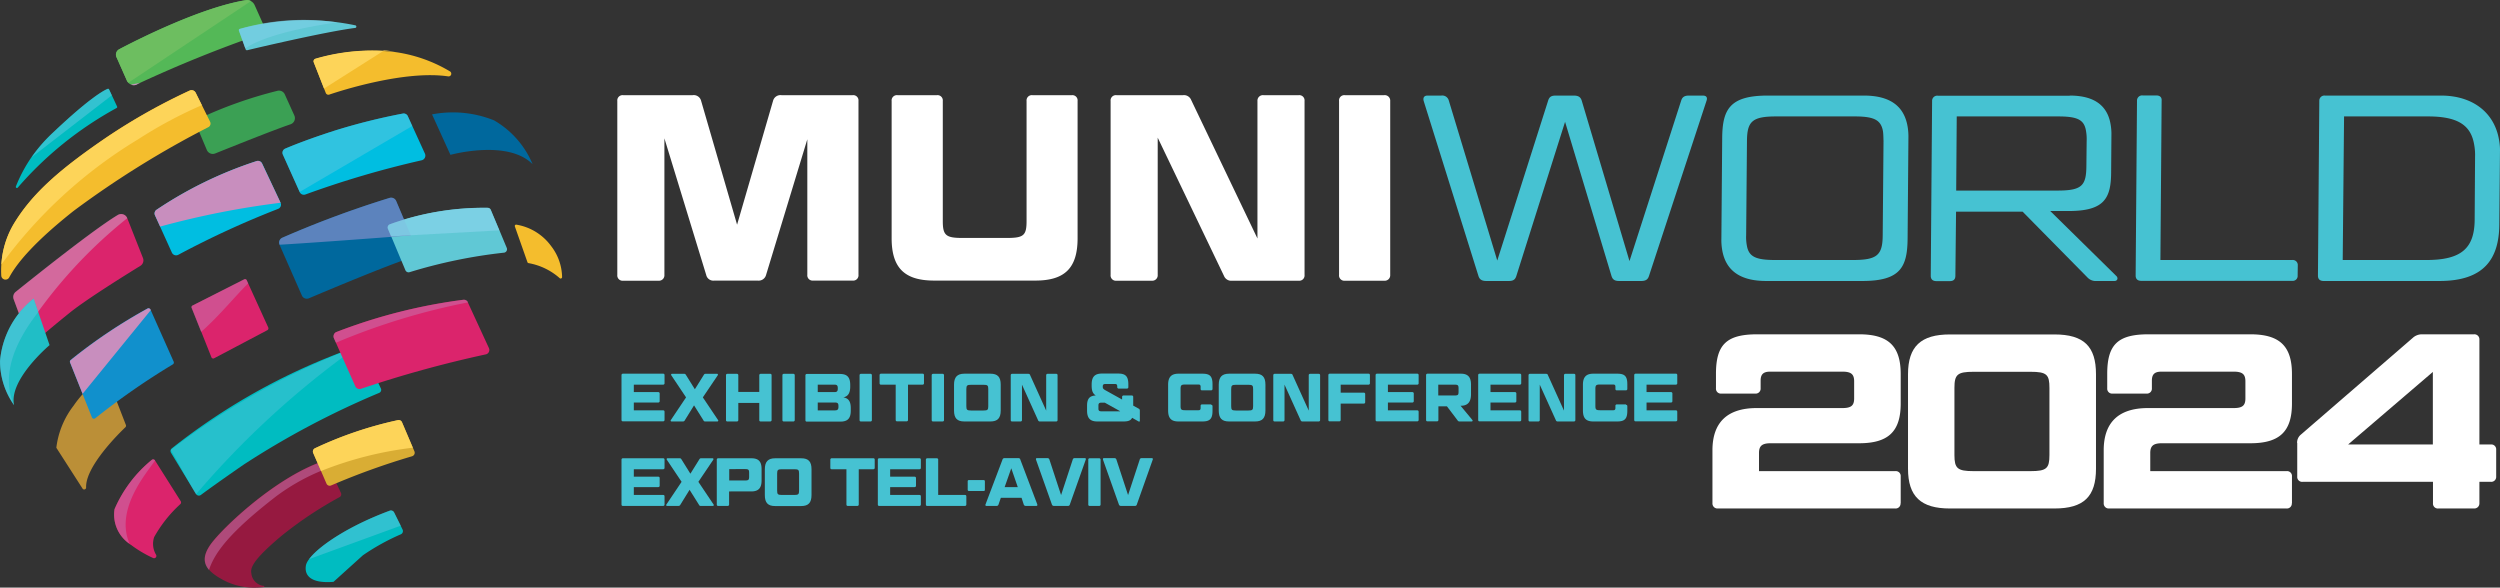 <svg xmlns="http://www.w3.org/2000/svg" width="184.725" height="43.419" viewBox="0 0 184.725 43.419">
  <rect x="0" y="0" width="184.725" height="43.419" fill="#333333" stroke="none"/>
  <g id="Group_17053" data-name="Group 17053" transform="translate(-8.367 -101.198)">
    <g id="Group_17048" data-name="Group 17048">
      <path id="Path_27169" data-name="Path 27169" d="M32.52,135.41l1.04,2.21a.239.239,0,0,1-.1.31,28.333,28.333,0,0,0-4.34,2.9c-2.05,1.73-2.27,2.32-2.18,2.74a1.03,1.03,0,0,0,.92.92c.05.01.05.08,0,.08a4.953,4.953,0,0,1-2.77-.4c-1.59-.78-2.02-1.55-1.16-2.76.85-1.19,4.75-4.91,8.29-6.14A.282.282,0,0,1,32.52,135.41Z" fill="#961940"/>
      <path id="Path_27170" data-name="Path 27170" d="M32.68,135.76a15.356,15.356,0,0,0-3.92,2.12c-3.45,2.67-4.53,4.16-4.95,5.43-.45-.53-.42-1.11.12-1.88.85-1.19,4.75-4.92,8.29-6.14a.234.234,0,0,1,.29.13Z" fill="#c77bb2" opacity="0.51"/>
      <path id="Path_27171" data-name="Path 27171" d="M31.55,105.8l.89,2.27a.206.206,0,0,0,.25.12c.97-.33,5.64-1.81,8.78-1.35a.2.2,0,0,0,.14-.37,10.762,10.762,0,0,0-4.16-1.44,14.808,14.808,0,0,0-5.76.52A.178.178,0,0,0,31.55,105.8Z" fill="#f4bd2d"/>
      <path id="Path_27172" data-name="Path 27172" d="M27.18,101.57l.68,1.52a.443.443,0,0,1-.22.63,94.907,94.907,0,0,0-9.18,3.72.553.553,0,0,1-.73-.32l-.74-1.67a.453.453,0,0,1,.17-.61c1.32-.7,6.11-3.12,9.41-3.64A.64.64,0,0,1,27.18,101.57Z" fill="#54b857"/>
      <path id="Path_27173" data-name="Path 27173" d="M16.43,107.81l.59,1.26a.084.084,0,0,1-.04.11,26.357,26.357,0,0,0-7.3,5.88.082.082,0,0,1-.14-.08,10.635,10.635,0,0,1,2.82-4.05c2.7-2.55,3.71-3.06,3.96-3.16A.081.081,0,0,1,16.43,107.81Z" fill="#00bcc1"/>
      <path id="Path_27174" data-name="Path 27174" d="M22.91,110.53l.74,1.75a.476.476,0,0,0,.61.26c1.15-.46,4.28-1.72,5.58-2.16a.479.479,0,0,0,.28-.64l-.71-1.57a.468.468,0,0,0-.55-.26,31.6,31.6,0,0,0-5.72,2.02A.463.463,0,0,0,22.91,110.53Z" fill="#3ba054"/>
      <path id="Path_27175" data-name="Path 27175" d="M27.74,113.28l1.36,2.9a.333.333,0,0,1-.18.45,67.672,67.672,0,0,0-7.37,3.39.344.344,0,0,1-.48-.15l-1.25-2.76a.327.327,0,0,1,.11-.41,29.78,29.78,0,0,1,7.4-3.6A.346.346,0,0,1,27.74,113.28Z" fill="#00bee1"/>
      <path id="Path_27176" data-name="Path 27176" d="M17.77,117.32l1.16,2.94a.473.473,0,0,1-.19.58c-.99.61-3.89,2.41-5.15,3.41-.96.77-1.88,1.54-2.43,2.02a.475.475,0,0,1-.76-.2l-1.02-2.76a.485.485,0,0,1,.15-.54c1.16-.93,5.76-4.62,7.56-5.69A.475.475,0,0,1,17.77,117.32Z" fill="#db246c"/>
      <path id="Path_27177" data-name="Path 27177" d="M26.6,121.91l1.59,3.49a.157.157,0,0,1-.06.19l-3.94,2.08a.14.14,0,0,1-.2-.07l-1.45-3.65a.136.136,0,0,1,.07-.18l3.81-1.93A.128.128,0,0,1,26.6,121.91Z" fill="#db246c"/>
      <path id="Path_27178" data-name="Path 27178" d="M16.28,129.02l1.39,3.58a.157.157,0,0,1-.03.16c-.45.43-2.97,2.9-2.91,4.46a.144.144,0,0,1-.25.1l-1.92-2.99c-.01-.02-.02-.03-.03-.05a6.3,6.3,0,0,1,1.27-3.1,8.173,8.173,0,0,1,2.25-2.21A.143.143,0,0,1,16.28,129.02Z" fill="#bb8f37"/>
      <path id="Path_27179" data-name="Path 27179" d="M29.02,119.28l1.65,3.75a.4.4,0,0,0,.52.21c1.3-.55,5.78-2.44,7.73-3.07a.4.4,0,0,0,.24-.53l-1.53-3.59a.39.39,0,0,0-.49-.22,74.268,74.268,0,0,0-7.92,2.94A.378.378,0,0,0,29.02,119.28Z" fill="#00689d"/>
      <path id="Path_27180" data-name="Path 27180" d="M37.04,118.11l1.28,3.05a.255.255,0,0,0,.31.15,37.55,37.55,0,0,1,6.96-1.44.256.256,0,0,0,.22-.36l-1.17-2.8a.262.262,0,0,0-.23-.16,20.452,20.452,0,0,0-7.22,1.21A.26.26,0,0,0,37.04,118.11Z" fill="#60c8d5"/>
      <path id="Path_27181" data-name="Path 27181" d="M46.41,117.93l.93,2.64a.1.1,0,0,0,.08.07,4.7,4.7,0,0,1,2.29,1.1.107.107,0,0,0,.19-.07,3.846,3.846,0,0,0-.81-2.29,3.971,3.971,0,0,0-2.56-1.58A.1.1,0,0,0,46.41,117.93Z" fill="#f4bd2d"/>
      <path id="Path_27182" data-name="Path 27182" d="M47.72,113.33a6.725,6.725,0,0,0-2.85-3.24,8.144,8.144,0,0,0-4.58-.44l1.36,2.99S45.88,111.47,47.72,113.33Z" fill="#00689d"/>
      <path id="Path_27183" data-name="Path 27183" d="M39.77,112.56l-1.27-2.78a.33.33,0,0,0-.37-.19A45.25,45.25,0,0,0,33,110.88c-1.88.61-3.04,1.08-3.56,1.3a.334.334,0,0,0-.17.45l1.24,2.76a.337.337,0,0,0,.42.18,71.071,71.071,0,0,1,8.6-2.53A.355.355,0,0,0,39.77,112.56Z" fill="#00bee1"/>
      <path id="Path_27184" data-name="Path 27184" d="M35.1,126.92l1.41,2.98a.242.242,0,0,1-.13.33,62.688,62.688,0,0,0-10.04,5.32c-1.92,1.33-2.78,1.96-3.13,2.22a.25.25,0,0,1-.36-.07L21,134.65a.248.248,0,0,1,.06-.32,46.751,46.751,0,0,1,13.74-7.54A.246.246,0,0,1,35.1,126.92Z" fill="#00bcc1"/>
      <path id="Path_27185" data-name="Path 27185" d="M19.82,135.22l1.9,3.01a.179.179,0,0,1-.02.21,9.656,9.656,0,0,0-1.94,2.44,1.564,1.564,0,0,0,.14,1.31.171.171,0,0,1-.22.24,8.793,8.793,0,0,1-1.62-.96,2.631,2.631,0,0,1-1.23-2.65,9.612,9.612,0,0,1,2.75-3.64A.152.152,0,0,1,19.82,135.22Z" fill="#db246c"/>
      <path id="Path_27186" data-name="Path 27186" d="M38.07,132.39l.92,2.16a.271.271,0,0,1-.17.36,53.239,53.239,0,0,0-5.97,2.15.259.259,0,0,1-.36-.13l-.98-2.26a.267.267,0,0,1,.13-.35,28.5,28.5,0,0,1,6.14-2.08A.256.256,0,0,1,38.07,132.39Z" fill="#d9ad34"/>
      <path id="Path_27187" data-name="Path 27187" d="M33.01,144.19c-1.7.14-2.16-.49-2.04-1.2.14-.85,2.54-2.7,6.19-4.05a.263.263,0,0,1,.33.13l.62,1.25a.259.259,0,0,1-.13.36,16.434,16.434,0,0,0-2.8,1.55" fill="#00bcc1"/>
      <path id="Path_27188" data-name="Path 27188" d="M22.83,108.05l1.06,2.14a.3.3,0,0,1-.12.4,70.511,70.511,0,0,0-9.96,6.19c-2.84,2.25-4.18,3.82-4.77,4.93a.313.313,0,0,1-.58-.16,6.88,6.88,0,0,1,.88-3.74c1.42-2.4,3.61-4.22,6.87-6.45a44.114,44.114,0,0,1,6.2-3.49A.376.376,0,0,1,22.83,108.05Z" fill="#f4bd2d"/>
      <g id="Group_17045" data-name="Group 17045">
        <path id="Path_27189" data-name="Path 27189" d="M17.85,107.31a.568.568,0,0,1-.12-.18l-.74-1.67a.453.453,0,0,1,.17-.61c1.32-.7,6.11-3.12,9.41-3.64a.5.5,0,0,1,.34.07Z" fill="#6dbe60"/>
        <path id="Path_27190" data-name="Path 27190" d="M18.71,107.32c-.09.04-.17.09-.25.13a.455.455,0,0,1-.41,0Z" fill="#c88ebe"/>
      </g>
      <path id="Path_27191" data-name="Path 27191" d="M10.7,112.82a13.282,13.282,0,0,1,1.66-1.9c2.7-2.55,3.71-3.06,3.96-3.16a.073.073,0,0,1,.1.04l.21.44Z" fill="#5ac7dc" opacity="0.57"/>
      <path id="Path_27192" data-name="Path 27192" d="M32.31,107.74l-.76-1.94a.212.212,0,0,1,.13-.27,15.039,15.039,0,0,1,5.76-.52c.52.07-1.17-.19-.71-.07Z" fill="#fdd459"/>
      <path id="Path_27193" data-name="Path 27193" d="M23.28,108.97a32.436,32.436,0,0,0-4.72,2.53,34.813,34.813,0,0,0-10.09,9.24,6.52,6.52,0,0,1,.87-2.91c1.42-2.4,3.61-4.22,6.87-6.45a44.115,44.115,0,0,1,6.2-3.49.314.314,0,0,1,.41.16Z" fill="#fdd459"/>
      <path id="Path_27194" data-name="Path 27194" d="M38.83,110.51l-8.32,4.87-1.24-2.76a.326.326,0,0,1,.17-.44c.51-.22,1.67-.69,3.56-1.3a45.79,45.79,0,0,1,5.13-1.29.342.342,0,0,1,.37.19Z" fill="#60c9e0" opacity="0.5"/>
      <path id="Path_27195" data-name="Path 27195" d="M29.1,116.18a62.93,62.93,0,0,0-8.9,1.76l-.38-.83a.327.327,0,0,1,.11-.41,29.78,29.78,0,0,1,7.4-3.6.334.334,0,0,1,.4.18Z" fill="#c88ebe"/>
      <path id="Path_27196" data-name="Path 27196" d="M17.77,117.32a35.234,35.234,0,0,0-7.54,8.31l-.86-2.33a.485.485,0,0,1,.15-.54c1.16-.93,5.76-4.62,7.56-5.69a.493.493,0,0,1,.69.25Z" fill="#c6ddf2" opacity="0.37"/>
      <g id="Group_17046" data-name="Group 17046">
        <path id="Path_27197" data-name="Path 27197" d="M10.85,123.26l1.18,3.44s-3.04,2.56-2.62,4.44a5.622,5.622,0,0,1-1.04-3.28A6.606,6.606,0,0,1,10.85,123.26Z" fill="#20bec6"/>
        <path id="Path_27198" data-name="Path 27198" d="M9.41,131.14a5.61,5.61,0,0,1-1.04-3.27,6.57,6.57,0,0,1,2.48-4.6l.34.99C9.48,126.46,8.41,128.92,9.41,131.14Z" fill="#60c9e0" opacity="0.5"/>
      </g>
      <path id="Path_27199" data-name="Path 27199" d="M19.49,124.08l1.71,3.84a.159.159,0,0,1-.06.2,53.47,53.47,0,0,0-5.73,3.98.159.159,0,0,1-.25-.06l-1.62-4.06a.157.157,0,0,1,.05-.19,38.633,38.633,0,0,1,5.69-3.81A.177.177,0,0,1,19.49,124.08Z" fill="#1190cc"/>
      <path id="Path_27200" data-name="Path 27200" d="M19.51,124.11l-5.04,6.19-.92-2.31a.157.157,0,0,1,.05-.19,38.633,38.633,0,0,1,5.69-3.81.155.155,0,0,1,.2.09Z" fill="#c88ebe"/>
      <path id="Path_27201" data-name="Path 27201" d="M37.98,140.04l-6.77,2.47c.7-.95,2.88-2.44,5.95-3.58a.263.263,0,0,1,.33.13Z" fill="#5ac7dc" opacity="0.54"/>
      <path id="Path_27202" data-name="Path 27202" d="M38.87,134.28A26.618,26.618,0,0,0,32.09,136l-.58-1.33a.267.267,0,0,1,.13-.35,28.5,28.5,0,0,1,6.14-2.08.275.275,0,0,1,.29.16Z" fill="#fdd459"/>
      <path id="Path_27203" data-name="Path 27203" d="M34.8,126.79a52.721,52.721,0,0,0-13.82,7.66c.01-.05,1.84,3.29,1.88,3.26A65.412,65.412,0,0,1,34.8,126.79c.1-.07.25.02.3.13Z" fill="#5ac7dc" opacity="0.43"/>
      <g id="Group_17047" data-name="Group 17047">
        <path id="Path_27204" data-name="Path 27204" d="M33.04,126.19l1.58,3.55a.341.341,0,0,0,.41.19,85.556,85.556,0,0,1,9.2-2.54.335.335,0,0,0,.26-.48l-1.55-3.36a.342.342,0,0,0-.36-.2,40.323,40.323,0,0,0-9.39,2.39A.361.361,0,0,0,33.04,126.19Z" fill="#db246c"/>
        <path id="Path_27205" data-name="Path 27205" d="M42.95,123.54a49.659,49.659,0,0,0-9.76,2.98l-.15-.33a.34.34,0,0,1,.17-.45,40.322,40.322,0,0,1,9.39-2.39.311.311,0,0,1,.35.19Z" fill="#c77bb2" opacity="0.5"/>
      </g>
      <path id="Path_27206" data-name="Path 27206" d="M38.72,118.59c-4,.31-8.07.6-9.69.69h0a.392.392,0,0,1,.2-.52,75.083,75.083,0,0,1,7.92-2.94.409.409,0,0,1,.49.22Z" fill="#6f88c4" opacity="0.83"/>
      <path id="Path_27207" data-name="Path 27207" d="M45.26,118.22l-8,.44-.23-.55a.257.257,0,0,1,.14-.34,20.452,20.452,0,0,1,7.22-1.21.247.247,0,0,1,.23.16Z" fill="#81d1e7" opacity="0.83"/>
      <path id="Path_27208" data-name="Path 27208" d="M26.7,122.14c-1.03,1.02-2.12,2.39-3.47,3.58l-.71-1.77a.136.136,0,0,1,.07-.18l3.81-1.93a.144.144,0,0,1,.2.07Z" fill="#c77bb2" opacity="0.5"/>
      <path id="Path_27209" data-name="Path 27209" d="M17.94,141.37a2.586,2.586,0,0,1-1.11-2.55,9.612,9.612,0,0,1,2.75-3.64.16.16,0,0,1,.24.05h0C19.24,136.11,16.83,138.81,17.94,141.37Z" fill="#c77bb2" opacity="0.5"/>
      <path id="Path_27210" data-name="Path 27210" d="M34.63,103.07a18.214,18.214,0,0,0-8.55.27.093.093,0,0,0-.06.12l.5,1.39a.1.1,0,0,0,.11.06c.7-.17,5.89-1.39,8-1.65A.1.1,0,0,0,34.63,103.07Z" fill="#60c8d5"/>
      <path id="Path_27211" data-name="Path 27211" d="M26.49,104.77l-.47-1.32a.093.093,0,0,1,.06-.12,17.054,17.054,0,0,1,7.19-.48C28.86,103.49,27.13,104.33,26.49,104.77Z" fill="#81d1e7" opacity="0.57"/>
    </g>
    <g id="Group_17052" data-name="Group 17052">
      <path id="Path_27212" data-name="Path 27212" d="M71.37,108.23H66.11a.567.567,0,0,0-.62.41l-2.66,9.16-2.66-9.16a.56.56,0,0,0-.62-.41H54.41a.39.39,0,0,0-.43.43v12.85a.39.39,0,0,0,.43.43h2.62a.4.4,0,0,0,.43-.43V111.42l3.09,10.1a.538.538,0,0,0,.6.41h3.2a.567.567,0,0,0,.62-.41l3.05-10.03V121.5a.39.39,0,0,0,.43.43h2.92a.39.39,0,0,0,.43-.43V108.65A.387.387,0,0,0,71.37,108.23Z" fill="#fff"/>
      <path id="Path_27213" data-name="Path 27213" d="M87.57,108.23H84.65a.39.39,0,0,0-.43.43v8.87c0,1.06-.21,1.25-1.44,1.25H79.47c-1.22,0-1.44-.2-1.44-1.25v-8.87a.39.39,0,0,0-.43-.43H74.68a.39.39,0,0,0-.43.43V118.8c0,2.19.95,3.13,3.14,3.13h7.48c2.19,0,3.12-.94,3.12-3.13V108.66A.387.387,0,0,0,87.57,108.23Z" fill="#fff"/>
      <path id="Path_27214" data-name="Path 27214" d="M104.33,108.23h-2.6a.405.405,0,0,0-.45.43v10.16l-4.9-10.24a.574.574,0,0,0-.6-.35H90.86a.39.39,0,0,0-.43.43v12.85a.39.39,0,0,0,.43.43h2.62a.4.4,0,0,0,.43-.43V111.37l4.9,10.22a.574.574,0,0,0,.6.35h4.92a.39.39,0,0,0,.43-.43V108.66A.39.39,0,0,0,104.33,108.23Z" fill="#fff"/>
      <path id="Path_27215" data-name="Path 27215" d="M110.64,108.23h-2.9a.39.39,0,0,0-.43.43v12.85a.39.39,0,0,0,.43.43h2.9a.405.405,0,0,0,.45-.43V108.66A.405.405,0,0,0,110.64,108.23Z" fill="#fff"/>
      <g id="Group_17049" data-name="Group 17049">
        <path id="Path_27216" data-name="Path 27216" d="M128,121.96c-.34,0-.48-.12-.56-.37l-3.43-11.39-3.6,11.39c-.08.25-.21.37-.55.37h-1.67c-.34,0-.5-.12-.58-.37l-4.05-12.94c-.06-.25.05-.39.29-.39h1.01a.5.5,0,0,1,.56.37L119,120.45l3.76-11.82c.08-.25.21-.37.55-.37h1.35c.34,0,.5.12.58.37l3.53,11.86,3.82-11.86c.08-.25.23-.37.57-.37h1.03c.26,0,.36.14.27.39l-4.25,12.94c-.08.25-.23.37-.57.37Z" fill="#46c2d2"/>
        <path id="Path_27217" data-name="Path 27217" d="M138.87,121.96c-1.91,0-2.99-.76-3.25-2.29a4.365,4.365,0,0,1-.06-.84l.06-7.44c.02-2.09.54-3.13,3.36-3.13h7.11c1.91,0,2.97.76,3.23,2.29a4.489,4.489,0,0,1,.06.84l-.06,7.44c-.02,2.09-.52,3.13-3.34,3.13Zm.77-12.16c-1.79,0-2.18.35-2.19,1.82l-.06,6.97a3.308,3.308,0,0,0,.05.74c.14.84.66,1.08,2.11,1.08h5.72c1.79,0,2.2-.35,2.21-1.82l.06-6.97c-.01-.27-.01-.51-.04-.72-.15-.86-.68-1.1-2.13-1.1Z" fill="#46c2d2"/>
        <path id="Path_27218" data-name="Path 27218" d="M161.3,108.26c1.77,0,2.78.7,3.02,2.13a4.064,4.064,0,0,1,.06.8l-.02,2.66c0,1.96-.45,2.94-3.13,2.94h-1.37l4.86,4.78c.19.16.11.39-.11.39H163.3a.835.835,0,0,1-.68-.25l-4.8-4.87H152.9l-.05,4.74c0,.25-.13.39-.41.39h-.99c-.28,0-.42-.14-.42-.39l.1-12.92a.379.379,0,0,1,.43-.39h9.74Zm-8.35,1.54-.04,5.48h7.47c1.81,0,2.14-.35,2.15-1.82l.02-1.84a3.5,3.5,0,0,0-.05-.76c-.14-.84-.66-1.06-2.09-1.06h-7.46Z" fill="#46c2d2"/>
        <path id="Path_27219" data-name="Path 27219" d="M168,120.41h9.73a.371.371,0,0,1,.42.39l-.01.76a.364.364,0,0,1-.41.39H166.59c-.28,0-.42-.14-.42-.39l.1-12.92a.379.379,0,0,1,.43-.39h.99c.28,0,.42.14.4.39Z" fill="#46c2d2"/>
        <path id="Path_27220" data-name="Path 27220" d="M188.73,108.26c2.34,0,3.95,1.25,4.29,3.27a4.051,4.051,0,0,1,.07.86l-.05,5.44c-.03,2.53-1.16,4.13-4.42,4.13h-8.56c-.28,0-.42-.14-.42-.39l.1-12.92a.379.379,0,0,1,.43-.39Zm-7.16,1.54-.1,10.61h6.18c2.56,0,3.55-.84,3.57-2.96l.03-4.7a4.133,4.133,0,0,0-.07-.88c-.25-1.47-1.27-2.07-3.43-2.07h-6.18Z" fill="#46c2d2"/>
      </g>
      <g id="Group_17050" data-name="Group 17050">
        <path id="Path_27221" data-name="Path 27221" d="M148.8,138.38a.365.365,0,0,1-.4.39H135.3a.37.37,0,0,1-.4-.39v-3.91c0-2.06,1.1-3.12,3.27-3.12h6.34c.66,0,.86-.2.86-.72v-1.25c0-.51-.2-.72-.86-.72h-5.35c-.5,0-.7.2-.7.66v.57a.365.365,0,0,1-.4.39h-2.5a.361.361,0,0,1-.4-.39v-1.07c0-2.17.79-2.92,3.05-2.92h7.53c2.17,0,3.07.88,3.07,2.94v2.17c0,2.06-.9,2.94-3.07,2.94H139.2c-.64,0-.86.2-.86.72v1.34h10.07a.361.361,0,0,1,.4.39v1.98Z" fill="#fff"/>
        <path id="Path_27222" data-name="Path 27222" d="M163.24,135.83c0,2.06-.9,2.94-3.07,2.94h-7.73c-2.13,0-3.09-.88-3.09-2.94v-6.98c0-2.06.96-2.94,3.09-2.94h7.73c2.17,0,3.07.88,3.07,2.94Zm-3.44-5.97c0-.99-.2-1.19-1.4-1.19h-4.21c-1.19,0-1.41.2-1.41,1.19v4.96c0,.99.22,1.19,1.41,1.19h4.21c1.19,0,1.4-.2,1.4-1.19Z" fill="#fff"/>
        <path id="Path_27223" data-name="Path 27223" d="M177.71,138.38a.365.365,0,0,1-.4.39h-13.1a.37.37,0,0,1-.4-.39v-3.91c0-2.06,1.1-3.12,3.27-3.12h6.34c.66,0,.86-.2.86-.72v-1.25c0-.51-.2-.72-.86-.72h-5.35c-.5,0-.7.2-.7.66v.57a.365.365,0,0,1-.4.39h-2.5a.361.361,0,0,1-.4-.39v-1.07c0-2.17.79-2.92,3.05-2.92h7.53c2.17,0,3.07.88,3.07,2.94v2.17c0,2.06-.9,2.94-3.07,2.94h-6.54c-.64,0-.86.2-.86.72v1.34h10.07a.361.361,0,0,1,.4.39v1.98Z" fill="#fff"/>
        <path id="Path_27224" data-name="Path 27224" d="M178.1,133.93a.76.76,0,0,1,.28-.62l8.27-7.15a1,1,0,0,1,.66-.26h3.86a.37.37,0,0,1,.4.39v7.75h.84a.361.361,0,0,1,.4.39v1.98a.365.365,0,0,1-.4.39h-.84v1.58a.375.375,0,0,1-.4.39h-2.63a.361.361,0,0,1-.4-.39V136.8h-9.63a.361.361,0,0,1-.4-.39v-2.48Zm10.03.11v-5.36l-6.26,5.36Z" fill="#fff"/>
      </g>
      <g id="Group_17051" data-name="Group 17051">
        <path id="Path_27225" data-name="Path 27225" d="M57.37,128.81c.07,0,.1.04.1.11v.59a.1.1,0,0,1-.1.11H55.2v.55h1.81a.1.1,0,0,1,.1.11v.55a.1.1,0,0,1-.1.11H55.2v.58h2.17c.07,0,.1.04.1.11v.59a.1.1,0,0,1-.1.11H54.39c-.07,0-.1-.04-.1-.11v-3.3a.1.1,0,0,1,.1-.11Z" fill="#46c2d2"/>
        <path id="Path_27226" data-name="Path 27226" d="M59.06,130.56l-1.09-1.63c-.03-.05-.01-.11.04-.11h.89a.141.141,0,0,1,.15.08l.66,1.06.66-1.06a.141.141,0,0,1,.15-.08h.84c.05,0,.07.06.04.11l-1.1,1.63,1.12,1.67a.064.064,0,0,1-.04.11h-.89a.137.137,0,0,1-.15-.09l-.69-1.1-.68,1.1a.149.149,0,0,1-.15.09h-.84a.064.064,0,0,1-.04-.11Z" fill="#46c2d2"/>
        <path id="Path_27227" data-name="Path 27227" d="M65.38,132.23a.1.1,0,0,1-.1.11h-.71c-.07,0-.1-.04-.1-.11v-1.26H62.92v1.26a.1.1,0,0,1-.11.11h-.7c-.07,0-.1-.04-.1-.11v-3.3a.1.1,0,0,1,.1-.11h.7a.1.1,0,0,1,.11.11v1.23h1.55v-1.23a.1.1,0,0,1,.1-.11h.71c.07,0,.1.04.1.11Z" fill="#46c2d2"/>
        <path id="Path_27228" data-name="Path 27228" d="M67.09,132.23a.1.1,0,0,1-.11.11h-.7c-.07,0-.1-.04-.1-.11v-3.3a.1.1,0,0,1,.1-.11h.7a.1.1,0,0,1,.11.11Z" fill="#46c2d2"/>
        <path id="Path_27229" data-name="Path 27229" d="M70.68,130.56c.38.06.55.3.55.79v.19c0,.56-.22.81-.76.81H67.98c-.07,0-.1-.04-.1-.11v-3.3a.1.1,0,0,1,.1-.11h2.45c.53,0,.76.24.76.81v.16C71.18,130.24,71.03,130.49,70.68,130.56Zm-1.89-.39h1.24c.18,0,.24-.07.24-.25v-.05c0-.18-.06-.25-.24-.25H68.79Zm0,.78v.57h1.28c.18,0,.25-.07.25-.25v-.08c0-.18-.06-.25-.25-.25H68.79Z" fill="#46c2d2"/>
        <path id="Path_27230" data-name="Path 27230" d="M72.79,132.23a.1.1,0,0,1-.11.11h-.7c-.07,0-.1-.04-.1-.11v-3.3a.1.1,0,0,1,.1-.11h.7a.1.1,0,0,1,.11.11Z" fill="#46c2d2"/>
        <path id="Path_27231" data-name="Path 27231" d="M74.54,129.62H73.46c-.07,0-.1-.04-.1-.11v-.59a.1.1,0,0,1,.1-.11h3.08c.07,0,.1.04.1.11v.59a.1.1,0,0,1-.1.11H75.46v2.6a.1.1,0,0,1-.1.11h-.71c-.07,0-.1-.04-.1-.11v-2.6Z" fill="#46c2d2"/>
        <path id="Path_27232" data-name="Path 27232" d="M78.12,132.23a.1.1,0,0,1-.11.11h-.7c-.07,0-.1-.04-.1-.11v-3.3a.1.1,0,0,1,.1-.11h.7a.1.1,0,0,1,.11.11Z" fill="#46c2d2"/>
        <path id="Path_27233" data-name="Path 27233" d="M82.31,131.53c0,.56-.23.81-.76.81H79.62c-.53,0-.76-.24-.76-.81v-1.91c0-.56.24-.81.76-.81h1.93c.53,0,.76.24.76.81Zm-.92-1.58c0-.27-.05-.32-.35-.32h-.92c-.29,0-.35.05-.35.32v1.26c0,.27.05.32.35.32h.92c.3,0,.35-.05.35-.32Z" fill="#46c2d2"/>
        <path id="Path_27234" data-name="Path 27234" d="M85.21,132.34a.133.133,0,0,1-.14-.09l-1.19-2.63v2.61a.1.1,0,0,1-.1.11h-.63c-.07,0-.1-.04-.1-.11v-3.3a.1.1,0,0,1,.1-.11h1.19c.07,0,.12.02.14.09l1.19,2.63v-2.61a.1.1,0,0,1,.11-.11h.63c.07,0,.1.04.1.11v3.3a.1.1,0,0,1-.1.11Z" fill="#46c2d2"/>
        <path id="Path_27235" data-name="Path 27235" d="M90.92,129.75c0-.13-.05-.18-.17-.18h-.7c-.15,0-.2.06-.2.18v.02c0,.13.04.17.17.25l1.26.7v-.19a.1.1,0,0,1,.1-.11H92a.1.1,0,0,1,.1.11v.64l.4.22a.149.149,0,0,1,.09.15v.75c0,.06-.05.08-.11.04l-.46-.26c-.1.2-.29.27-.62.27H89.45c-.53,0-.76-.24-.76-.81v-.36c0-.52.2-.73.64-.75-.22-.15-.3-.34-.3-.74v-.07c0-.56.22-.81.76-.81h1.2c.55,0,.75.21.75.8v.2a.1.1,0,0,1-.1.11h-.62a.1.1,0,0,1-.1-.11Zm.21,1.83L90,130.95h-.25c-.16,0-.22.06-.22.2v.24c0,.14.05.2.22.2h1.38Z" fill="#46c2d2"/>
        <path id="Path_27236" data-name="Path 27236" d="M97.86,131.11c.07,0,.1.04.1.11v.33c0,.59-.19.79-.74.79H95.44c-.53,0-.76-.24-.76-.81v-1.91c0-.56.24-.81.76-.81h1.78c.56,0,.74.2.74.79v.33a.1.1,0,0,1-.1.11h-.68c-.07,0-.1-.04-.1-.11v-.16c0-.11-.05-.16-.15-.16h-.98c-.29,0-.35.05-.35.32v1.26c0,.27.05.32.35.32h.98c.1,0,.15-.05.15-.16v-.16a.1.1,0,0,1,.1-.11h.68Z" fill="#46c2d2"/>
        <path id="Path_27237" data-name="Path 27237" d="M101.87,131.53c0,.56-.23.81-.76.81H99.18c-.53,0-.76-.24-.76-.81v-1.91c0-.56.24-.81.76-.81h1.93c.53,0,.76.24.76.81Zm-.91-1.58c0-.27-.05-.32-.35-.32h-.92c-.29,0-.35.05-.35.32v1.26c0,.27.05.32.35.32h.92c.3,0,.35-.05.35-.32Z" fill="#46c2d2"/>
        <path id="Path_27238" data-name="Path 27238" d="M104.61,132.34a.133.133,0,0,1-.14-.09l-1.19-2.63v2.61a.1.1,0,0,1-.1.11h-.63c-.07,0-.1-.04-.1-.11v-3.3a.1.1,0,0,1,.1-.11h1.19c.07,0,.12.02.14.09l1.19,2.63v-2.61a.1.1,0,0,1,.11-.11h.63c.07,0,.1.04.1.11v3.3a.1.1,0,0,1-.1.11Z" fill="#46c2d2"/>
        <path id="Path_27239" data-name="Path 27239" d="M107.43,130.21h1.7a.1.1,0,0,1,.11.11v.59a.1.1,0,0,1-.11.11h-1.7v1.2a.1.1,0,0,1-.11.11h-.7c-.07,0-.1-.04-.1-.11v-3.3a.1.1,0,0,1,.1-.11h2.87c.07,0,.1.04.1.11v.59a.1.1,0,0,1-.1.11h-2.06v.59Z" fill="#46c2d2"/>
        <path id="Path_27240" data-name="Path 27240" d="M113.09,128.81c.07,0,.1.04.1.11v.59a.1.1,0,0,1-.1.11h-2.17v.55h1.81a.1.1,0,0,1,.1.11v.55a.1.1,0,0,1-.1.11h-1.81v.58h2.17c.07,0,.1.04.1.11v.59a.1.1,0,0,1-.1.11h-2.98c-.07,0-.1-.04-.1-.11v-3.3a.1.1,0,0,1,.1-.11Z" fill="#46c2d2"/>
        <path id="Path_27241" data-name="Path 27241" d="M117.06,129.62v.7c0,.56-.22.86-.76.86h-.01l.87,1.05a.065.065,0,0,1-.04.11h-.89a.168.168,0,0,1-.17-.09l-.78-1.03h-.63v1a.1.1,0,0,1-.11.11h-.7c-.07,0-.1-.04-.1-.11v-3.3a.1.1,0,0,1,.1-.11h2.47C116.83,128.81,117.06,129.06,117.06,129.62Zm-2.42.8h1.2c.26,0,.3-.04.3-.29v-.22c0-.24-.04-.29-.3-.29h-1.2Z" fill="#46c2d2"/>
        <path id="Path_27242" data-name="Path 27242" d="M120.67,128.81c.07,0,.1.04.1.11v.59a.1.1,0,0,1-.1.11H118.5v.55h1.81a.1.1,0,0,1,.1.11v.55a.1.1,0,0,1-.1.11H118.5v.58h2.17c.07,0,.1.04.1.11v.59a.1.1,0,0,1-.1.11h-2.98c-.07,0-.1-.04-.1-.11v-3.3a.1.1,0,0,1,.1-.11Z" fill="#46c2d2"/>
        <path id="Path_27243" data-name="Path 27243" d="M123.47,132.34a.133.133,0,0,1-.14-.09l-1.19-2.63v2.61a.1.1,0,0,1-.1.11h-.63c-.07,0-.1-.04-.1-.11v-3.3a.1.1,0,0,1,.1-.11h1.19c.07,0,.12.02.14.09l1.19,2.63v-2.61a.1.1,0,0,1,.11-.11h.63c.07,0,.1.04.1.11v3.3a.1.1,0,0,1-.1.11Z" fill="#46c2d2"/>
        <path id="Path_27244" data-name="Path 27244" d="M128.51,131.11c.07,0,.1.04.1.11v.33c0,.59-.19.79-.74.79h-1.78c-.53,0-.76-.24-.76-.81v-1.91c0-.56.24-.81.76-.81h1.78c.56,0,.74.2.74.79v.33a.1.1,0,0,1-.1.11h-.68c-.07,0-.1-.04-.1-.11v-.16c0-.11-.05-.16-.15-.16h-.98c-.29,0-.35.05-.35.32v1.26c0,.27.05.32.35.32h.98c.1,0,.15-.05.15-.16v-.16a.1.1,0,0,1,.1-.11h.68Z" fill="#46c2d2"/>
        <path id="Path_27245" data-name="Path 27245" d="M132.2,128.81c.07,0,.1.04.1.11v.59a.1.1,0,0,1-.1.11h-2.17v.55h1.81a.1.1,0,0,1,.1.11v.55a.1.1,0,0,1-.1.11h-1.81v.58h2.17c.07,0,.1.04.1.11v.59a.1.1,0,0,1-.1.11h-2.98c-.07,0-.1-.04-.1-.11v-3.3a.1.1,0,0,1,.1-.11Z" fill="#46c2d2"/>
        <path id="Path_27246" data-name="Path 27246" d="M57.37,135.06c.07,0,.1.04.1.11v.59a.1.1,0,0,1-.1.11H55.2v.55h1.81a.1.1,0,0,1,.1.11v.55a.1.1,0,0,1-.1.11H55.2v.58h2.17c.07,0,.1.04.1.11v.59a.1.1,0,0,1-.1.11H54.39c-.07,0-.1-.04-.1-.11v-3.3a.1.1,0,0,1,.1-.11Z" fill="#46c2d2"/>
        <path id="Path_27247" data-name="Path 27247" d="M58.73,136.8l-1.09-1.63c-.03-.05-.01-.11.04-.11h.89a.141.141,0,0,1,.15.08l.66,1.06.66-1.06a.141.141,0,0,1,.15-.08h.84c.05,0,.07.06.04.11l-1.1,1.63,1.12,1.67a.064.064,0,0,1-.04.11h-.89a.137.137,0,0,1-.15-.09l-.69-1.1-.68,1.1a.149.149,0,0,1-.15.09h-.84a.064.064,0,0,1-.04-.11Z" fill="#46c2d2"/>
        <path id="Path_27248" data-name="Path 27248" d="M64.64,135.86v.84c0,.56-.23.81-.76.81H62.24v.96a.1.1,0,0,1-.11.11h-.7c-.07,0-.1-.04-.1-.11v-3.3a.1.1,0,0,1,.1-.11h2.45C64.42,135.06,64.64,135.3,64.64,135.86Zm-2.39.84h1.17c.26,0,.3-.05.3-.29v-.26c0-.24-.04-.29-.3-.29H62.25Z" fill="#46c2d2"/>
        <path id="Path_27249" data-name="Path 27249" d="M68.33,137.78c0,.56-.23.81-.76.81H65.64c-.53,0-.76-.24-.76-.81v-1.91c0-.56.24-.81.76-.81h1.93c.53,0,.76.24.76.81Zm-.92-1.59c0-.27-.05-.32-.35-.32h-.92c-.29,0-.35.05-.35.32v1.26c0,.27.05.32.35.32h.92c.3,0,.35-.05.35-.32Z" fill="#46c2d2"/>
        <path id="Path_27250" data-name="Path 27250" d="M70.9,135.87H69.82c-.07,0-.1-.04-.1-.11v-.59a.1.1,0,0,1,.1-.11H72.9c.07,0,.1.04.1.11v.59a.1.1,0,0,1-.1.11H71.82v2.6a.1.1,0,0,1-.1.11h-.71c-.07,0-.1-.04-.1-.11v-2.6Z" fill="#46c2d2"/>
        <path id="Path_27251" data-name="Path 27251" d="M76.31,135.06c.07,0,.1.04.1.11v.59a.1.1,0,0,1-.1.11H74.14v.55h1.81a.1.1,0,0,1,.1.11v.55a.1.1,0,0,1-.1.11H74.14v.58h2.17c.07,0,.1.04.1.11v.59a.1.1,0,0,1-.1.11H73.33c-.07,0-.1-.04-.1-.11v-3.3a.1.1,0,0,1,.1-.11Z" fill="#46c2d2"/>
        <path id="Path_27252" data-name="Path 27252" d="M77.69,137.77h1.98c.07,0,.1.04.1.11v.59a.1.1,0,0,1-.1.11H76.88c-.07,0-.1-.04-.1-.11v-3.3a.1.1,0,0,1,.1-.11h.7a.1.1,0,0,1,.11.11Z" fill="#46c2d2"/>
        <path id="Path_27253" data-name="Path 27253" d="M79.97,137.48a.094.094,0,0,1-.1-.1v-.61c0-.07.03-.1.1-.1h1.08c.06,0,.09.04.09.1v.61c0,.07-.03.1-.09.1Z" fill="#46c2d2"/>
        <path id="Path_27254" data-name="Path 27254" d="M83.85,137.98H82.32l-.17.49a.143.143,0,0,1-.15.11h-.75c-.06,0-.09-.05-.06-.12l1.25-3.3a.143.143,0,0,1,.15-.11h1.03a.132.132,0,0,1,.14.11l1.25,3.3c.02.07,0,.12-.06.12h-.79a.15.15,0,0,1-.15-.11Zm-1.25-.79h.97l-.48-1.39Z" fill="#46c2d2"/>
        <path id="Path_27255" data-name="Path 27255" d="M86.24,138.58a.15.15,0,0,1-.15-.11l-1.17-3.3c-.02-.07,0-.12.06-.12h.78a.143.143,0,0,1,.15.11l.86,2.62.86-2.62a.136.136,0,0,1,.15-.11h.75c.06,0,.09.05.06.12l-1.17,3.3a.136.136,0,0,1-.15.11Z" fill="#46c2d2"/>
        <path id="Path_27256" data-name="Path 27256" d="M89.69,138.47a.1.1,0,0,1-.11.11h-.7c-.07,0-.1-.04-.1-.11v-3.3a.1.1,0,0,1,.1-.11h.7a.1.1,0,0,1,.11.11Z" fill="#46c2d2"/>
        <path id="Path_27257" data-name="Path 27257" d="M91.19,138.58a.15.15,0,0,1-.15-.11l-1.17-3.3c-.02-.07,0-.12.06-.12h.78a.143.143,0,0,1,.15.11l.86,2.62.86-2.62a.136.136,0,0,1,.15-.11h.75c.06,0,.09.05.06.12l-1.17,3.3a.136.136,0,0,1-.15.11Z" fill="#46c2d2"/>
      </g>
    </g>
  </g>
</svg>
